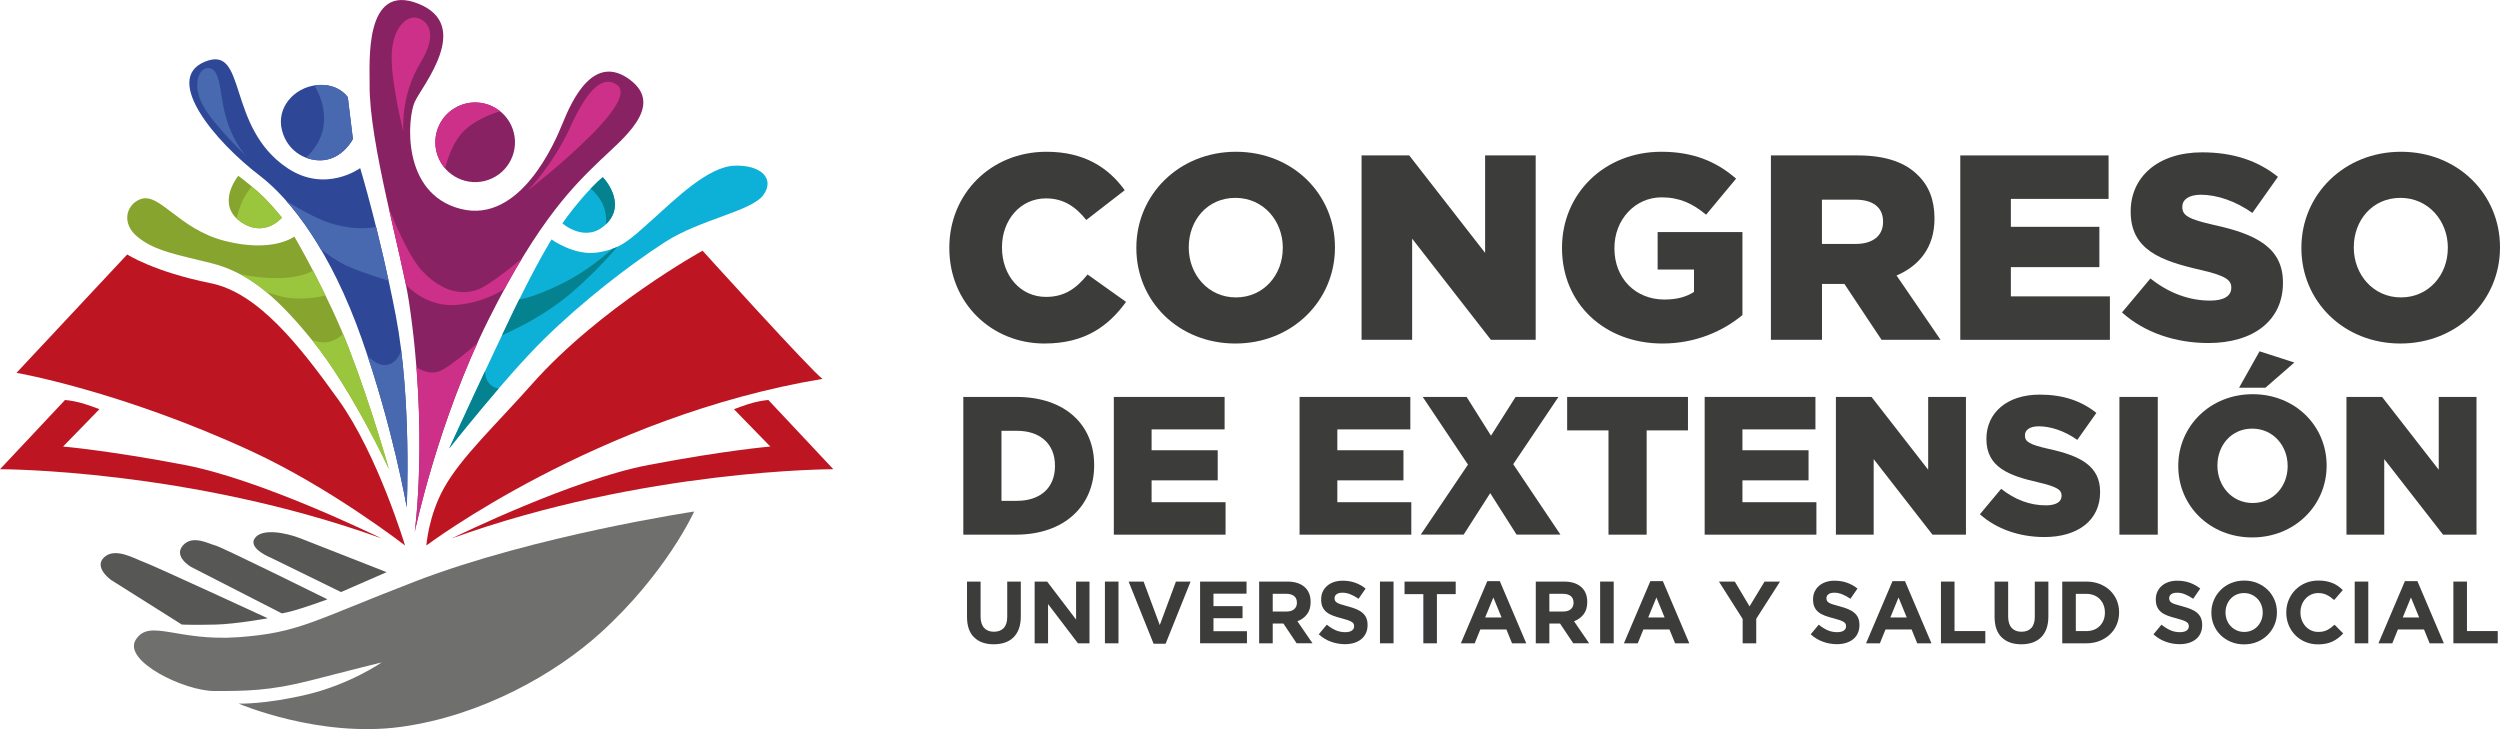 <?xml version="1.0" encoding="UTF-8"?> <svg xmlns="http://www.w3.org/2000/svg" xmlns:xlink="http://www.w3.org/1999/xlink" id="Capa_2" viewBox="0 0 777.03 226.63"><defs><style>.cls-1{fill:#882263;}.cls-2{fill:#575756;}.cls-3{clip-path:url(#clippath-2);}.cls-4{fill:#cd3089;}.cls-5{clip-path:url(#clippath-6);}.cls-6{fill:#4869b0;}.cls-7{clip-path:url(#clippath-7);}.cls-8{fill:#0db1d7;}.cls-9{clip-path:url(#clippath-1);}.cls-10{clip-path:url(#clippath-4);}.cls-11{fill:#9ac63d;}.cls-12{fill:#3c3c3b;}.cls-13{fill:#6f6f6e;}.cls-14{clip-path:url(#clippath);}.cls-15{clip-path:url(#clippath-3);}.cls-16{clip-path:url(#clippath-5);}.cls-17{fill:#2e4797;}.cls-18{fill:#87a42e;}.cls-19{fill:#bd1622;}.cls-20{fill:#048290;}</style><clipPath id="clippath"><path class="cls-18" d="m74.74,68.88c7.46,5.31,12.89-1.24,12.89-1.24,0,0-3.96-4.98-7.58-8.14-3.62-3.17-5.99-4.86-5.99-4.86,0,0-7.13,8.69.68,14.25Z"></path></clipPath><clipPath id="clippath-1"><path class="cls-18" d="m108.55,108.57c-6.78-17.53-17.07-35.05-17.07-35.05,0,0-6.61,5.18-21.6,1.36-14.59-3.72-20.35-15.49-26.46-12.89-4.29,1.83-5.65,7.46-.79,11.53,5.47,4.58,12.66,5.65,22.95,8.25,10.29,2.6,19,8.59,31.43,23.97,12.44,15.38,23.86,40.03,23.86,40.03,0,0-5.54-19.68-12.33-37.2Z"></path></clipPath><clipPath id="clippath-2"><path class="cls-17" d="m123.03,98.16c-4.98-25.78-11.08-45.91-11.08-45.91,0,0-10.74,7.92-22.61,0-19.21-12.81-12.34-38.68-25.78-33.02-12.89,5.43,3.28,24.76,17.07,35.28,10.02,7.64,22.28,23.82,31.78,50.73,9.7,27.48,14.01,52.4,14.01,52.4,0,0,1.58-33.7-3.39-59.48Z"></path></clipPath><clipPath id="clippath-3"><path class="cls-17" d="m100.64,49.77c6.11-.68,9.05-6.56,9.05-6.56l-1.58-13s-2.94-4.52-9.84-3.73c-6.9.79-12.44,7.01-10.63,14.02,1.81,7.01,8.14,9.81,13,9.27Z"></path></clipPath><clipPath id="clippath-4"><circle class="cls-1" cx="147.68" cy="44.23" r="12.38" transform="translate(-6.31 51.37) rotate(-19.33)"></circle></clipPath><clipPath id="clippath-5"><path class="cls-1" d="m195.82,24.8c-11.22-8.4-17.96,6.08-21.01,13.66-2.27,5.63-13.12,31.21-31.66,26.46-18.54-4.75-16.51-28.27-14.25-33.24,2.26-4.98,18.09-23.75,1.13-30.53-16.96-6.78-15.07,18.53-15.15,25.1-.23,17.87,10.1,53.41,12.21,67.39,6.11,40.48,1.81,71.69,1.81,71.69,0,0,7.18-34.47,23.01-66.13,15.83-31.66,27.32-42.27,34.64-49.37,6.68-6.47,20.25-16.8,9.26-25.03Z"></path></clipPath><clipPath id="clippath-6"><path class="cls-8" d="m188.61,69.44c6.33-6.56-1.24-14.36-1.24-14.36,0,0-2.15,1.53-6.6,6.67-3.89,4.5-5.96,7.69-5.96,7.69,0,0,7.46,6.56,13.8,0Z"></path></clipPath><clipPath id="clippath-7"><path class="cls-8" d="m228.26,51.5c-8.14.3-18.24,10.25-25.63,16.89-7.39,6.63-9.95,9.05-17.04,10.1-7.09,1.06-14.17-4.07-14.17-4.07,0,0-4.37,6.94-11.61,21.86-7.24,14.93-20.2,43.12-20.2,43.12,0,0,17.19-21.86,29.25-33.77,12.06-11.91,26.53-23.07,37.69-30.3,11.16-7.24,27.14-9.65,30.76-14.78,3.62-5.13-.9-9.35-9.05-9.05Z"></path></clipPath></defs><g id="Capa_1-2"><path class="cls-19" d="m125.89,169.55s-8.44-28.19-20.66-45.23c-12.21-17.04-25.02-33.32-39.73-36.29-17.77-3.58-25.96-8.94-25.96-8.94L5.13,115.88s32.26,5.58,72.82,24.27c24.93,11.49,47.94,29.4,47.94,29.4Z"></path><path class="cls-19" d="m19.6,138.79l11.31-11.61s-3.92-1.51-6.33-2.11-4.37-.75-4.37-.75L0,145.84s58.83-.08,118.65,21.52c-1.97-.94-37.54-18.32-61.21-22.84-23.67-4.52-37.84-5.73-37.84-5.73Z"></path><path class="cls-19" d="m132.52,169.55s.62-9.12,5.43-17.79c5.38-9.7,16.14-19.67,27.36-32.34,21.26-23.98,53.06-41.5,53.06-41.5,0,0,33.91,37.5,37.28,39.84-69.76,11.61-123.13,51.79-123.13,51.79Z"></path><path class="cls-19" d="m239.42,138.79l-11.31-11.61s3.92-1.51,6.33-2.11,4.37-.75,4.37-.75l20.2,21.52s-58.83-.08-118.65,21.52c1.97-.94,37.54-18.32,61.21-22.84,23.67-4.52,37.84-5.73,37.84-5.73Z"></path><path class="cls-18" d="m74.74,68.88c7.46,5.31,12.89-1.24,12.89-1.24,0,0-3.96-4.98-7.58-8.14-3.62-3.17-5.99-4.86-5.99-4.86,0,0-7.13,8.69.68,14.25Z"></path><g class="cls-14"><path class="cls-11" d="m73.05,70.95s.45-4.52,2.15-8.16,4.17-6.18,4.17-6.18c0,0,5.21,5.03,7.93,8.08l2.72,3.05s-5.31,4.64-8.48,5.43-8.48-2.22-8.48-2.22Z"></path></g><path class="cls-18" d="m108.55,108.57c-6.78-17.53-17.07-35.05-17.07-35.05,0,0-6.61,5.18-21.6,1.36-14.59-3.72-20.35-15.49-26.46-12.89-4.29,1.83-5.65,7.46-.79,11.53,5.47,4.58,12.66,5.65,22.95,8.25,10.29,2.6,19,8.59,31.43,23.97,12.44,15.38,23.86,40.03,23.86,40.03,0,0-5.54-19.68-12.33-37.2Z"></path><g class="cls-9"><path class="cls-11" d="m64.79,82.66s13.46,4.7,24.54,3.63c8.07-.78,9.72-3.63,9.72-3.63l3.84,8.49s-3.96,2.04-11.99,1.58-26.12-10.07-26.12-10.07Z"></path><path class="cls-11" d="m91.7,102.23s5.88,5.65,11.19,3.84c4.1-1.4,4.52-3.84,4.52-3.84,0,0,2.6,5.31,6.9,16.96,4.3,11.65,9.05,32,9.05,32l-2.49-2.49s-8.71-17.9-13.34-24.39c-4.64-6.48-15.83-22.09-15.83-22.09Z"></path></g><path class="cls-17" d="m123.03,98.16c-4.98-25.78-11.08-45.91-11.08-45.91,0,0-10.74,7.92-22.61,0-19.21-12.81-12.34-38.68-25.78-33.02-12.89,5.43,3.28,24.76,17.07,35.28,10.02,7.64,22.28,23.82,31.78,50.73,9.7,27.48,14.01,52.4,14.01,52.4,0,0,1.58-33.7-3.39-59.48Z"></path><g class="cls-3"><path class="cls-6" d="m119.18,69.89s-5.2,2.37-14.7,0c-9.5-2.37-23.07-12.66-23.07-12.66l13.46,16.28s7.24,6.56,13,9.15c5.77,2.59,15.49,5.37,15.49,5.37l-4.18-18.15Z"></path><path class="cls-6" d="m77.08,49.05s.04.04.04.04c0,0-.01-.01-.04-.04Z"></path><path class="cls-6" d="m69.2,31.84c-1.01-6.29-1.47-10.57-4.41-10.69s-5.2,4.98-1.81,11.42c3.28,6.23,13.41,15.83,14.1,16.47-.49-.47-6.07-5.97-7.88-17.21Z"></path><path class="cls-6" d="m127.66,131.18c-.23-16.51-2.26-26.23-2.26-26.23,0,0-.24,8.02-5.43,8.48s-9.72-8.48-9.72-8.48c0,0,9.39,29.51,11.31,37.09,1.92,7.58,5.1,17.75,5.1,17.75,0,0,1.23-12.1,1-28.61Z"></path></g><path class="cls-17" d="m100.64,49.77c6.11-.68,9.05-6.56,9.05-6.56l-1.58-13s-2.94-4.52-9.84-3.73c-6.9.79-12.44,7.01-10.63,14.02,1.81,7.01,8.14,9.81,13,9.27Z"></path><g class="cls-15"><path class="cls-6" d="m95.55,24.21c.79.11,5.88,6.22,5.09,14.36-.79,8.14-8.59,12.91-8.59,12.91,0,0,14.13,1.35,17.64-1.65l3.51-3.01-2.15-16.74s-1.7-3.05-3.96-4.52-11.53-1.36-11.53-1.36Z"></path></g><circle class="cls-1" cx="147.68" cy="44.23" r="12.38" transform="translate(-6.31 51.37) rotate(-19.33)"></circle><g class="cls-10"><path class="cls-4" d="m137.73,55.08s1.58-9.95,6.78-14.7c5.2-4.75,12.91-6.33,12.91-6.33,0,0-10.31-10.4-19.69-2.2-9.39,8.2,0,23.24,0,23.24Z"></path></g><path class="cls-1" d="m195.82,24.8c-11.22-8.4-17.96,6.08-21.01,13.66-2.27,5.63-13.12,31.21-31.66,26.46-18.54-4.75-16.51-28.27-14.25-33.24,2.26-4.98,18.09-23.75,1.13-30.53-16.96-6.78-15.07,18.53-15.15,25.1-.23,17.87,10.1,53.41,12.21,67.39,6.11,40.48,1.81,71.69,1.81,71.69,0,0,7.18-34.47,23.01-66.13,15.83-31.66,27.32-42.27,34.64-49.37,6.68-6.47,20.25-16.8,9.26-25.03Z"></path><g class="cls-16"><path class="cls-4" d="m125.4,41.06s-4.18-16.4-3.62-24.76,4.98-11.53,7.92-10.74,6.78,4.52,1.02,13.91c-6.46,10.52-5.31,21.6-5.31,21.6Z"></path><path class="cls-4" d="m116.69,53.5s7.92,23.52,14.36,30.53c6.45,7.01,13.34,8.03,18.43,5.54s15.6-11.65,15.6-11.65l-3.84,8.71s-7.69,7.24-19.34,8.14-17.98-8.93-17.98-8.93l-7.24-32.34Z"></path><path class="cls-4" d="m128.11,113.32s4.3,3.51,8.25,2.15,15.38-11.78,15.38-11.78c0,0-9.5,20.6-12.66,30.09s-6.45,21.26-7.69,26.23c-1.24,4.98-3.28,10.18-3.28,10.18,0,0,.9-20.69,1.36-32.79.45-12.1-1.36-24.08-1.36-24.08Z"></path><path class="cls-4" d="m163.96,59.27s7.8-7.64,13.46-20.13c6.91-15.25,11.65-14.66,14.36-12.76s.68,6.88-8.14,15.7-19.68,17.19-19.68,17.19Z"></path></g><path class="cls-8" d="m188.61,69.44c6.33-6.56-1.24-14.36-1.24-14.36,0,0-2.15,1.53-6.6,6.67-3.89,4.5-5.96,7.69-5.96,7.69,0,0,7.46,6.56,13.8,0Z"></path><g class="cls-5"><path class="cls-20" d="m182.18,57.53s3.88,2.46,5.5,6.78,0,10.33,0,10.33c0,0,9.8-5.05,7.46-12.21-2.34-7.16-7.01-8.97-7.01-8.97l-5.96,4.07Z"></path></g><path class="cls-8" d="m228.26,51.5c-8.14.3-18.24,10.25-25.63,16.89-7.39,6.63-9.95,9.05-17.04,10.1-7.09,1.06-14.17-4.07-14.17-4.07,0,0-4.37,6.94-11.61,21.86-7.24,14.93-20.2,43.12-20.2,43.12,0,0,17.19-21.86,29.25-33.77,12.06-11.91,26.53-23.07,37.69-30.3,11.16-7.24,27.14-9.65,30.76-14.78,3.62-5.13-.9-9.35-9.05-9.05Z"></path><g class="cls-7"><path class="cls-20" d="m195.47,72.36s-9.01,10.14-21.41,16.08-14.62,4.52-14.62,4.52l-5.73,12.21s13.12-4.98,23.75-14.02c10.63-9.05,18.02-18.8,18.02-18.8Z"></path><path class="cls-20" d="m151.45,110.22s-1.96,6.11.6,8.97,6.94,1.21,6.94,1.21l-21.48,23.14,13.95-33.32Z"></path></g><path class="cls-13" d="m129.06,180.71c-31.92,12.28-36.03,15.98-55.03,17.34-19,1.36-27.59-5.88-31.81.75-4.22,6.63,15.08,15.98,24.42,15.98s17.19,0,30-3.32c12.82-3.32,22.01-5.58,22.01-5.58,0,0-9.8,6.78-23.07,9.95-13.27,3.17-21.41,2.86-21.41,2.86,0,0,24.88,10.7,50.36,7.24,25.48-3.47,48.37-16.79,61.97-29.1,20.66-18.7,29.25-37.84,29.25-37.84,0,0-49.45,7.39-86.69,21.71Z"></path><path class="cls-2" d="m84.43,173.47l21.56,10.55,14.17-6.18s-21.86-8.59-26.69-10.48c-4.82-1.88-12.21-3.24-14.32,0-2.11,3.24,5.28,6.11,5.28,6.11Z"></path><path class="cls-2" d="m59.33,176.18l28.27,14.47s2.11-.3,6.33-1.66c4.22-1.36,7.84-2.71,7.84-2.71,0,0-32.87-16.28-34.83-16.74-1.96-.45-7.09-3.47-10.1,0s2.49,6.63,2.49,6.63Z"></path><path class="cls-2" d="m66.94,194.13c6.33-.15,16.28-1.96,16.28-1.96,0,0-35.58-16.43-38.45-17.45-2.86-1.02-8.9-4.71-12.36-1.55s2.11,7.09,2.11,7.09l22.01,13.87s4.07.15,10.4,0Z"></path><path class="cls-12" d="m295.06,77.13v-.16c0-16.7,12.85-29.8,30.21-29.8,11.71,0,19.24,4.91,24.31,11.95l-11.95,9.25c-3.27-4.09-7.04-6.71-12.53-6.71-8.02,0-13.67,6.8-13.67,15.15v.16c0,8.6,5.65,15.31,13.67,15.31,5.98,0,9.5-2.78,12.94-6.96l11.95,8.51c-5.4,7.45-12.69,12.94-25.38,12.94-16.37,0-29.55-12.53-29.55-29.64Z"></path><path class="cls-12" d="m353.19,77.13v-.16c0-16.46,13.26-29.8,30.95-29.8s30.78,13.18,30.78,29.64v.16c0,16.46-13.26,29.8-30.95,29.8s-30.78-13.18-30.78-29.64Zm45.52,0v-.16c0-8.27-5.98-15.47-14.74-15.47s-14.49,7.04-14.49,15.31v.16c0,8.27,5.98,15.47,14.65,15.47s14.57-7.04,14.57-15.31Z"></path><path class="cls-12" d="m423.19,48.31h14.82l23.58,30.29v-30.29h15.72v57.31h-13.92l-24.48-31.44v31.44h-15.72v-57.31Z"></path><path class="cls-12" d="m485.49,77.13v-.16c0-16.7,13.1-29.8,30.86-29.8,10.07,0,17.19,3.11,23.25,8.35l-9.33,11.22c-4.09-3.44-8.19-5.4-13.84-5.4-8.27,0-14.65,6.96-14.65,15.72v.16c0,9.25,6.47,15.88,15.56,15.88,3.85,0,6.79-.82,9.17-2.37v-6.96h-11.3v-11.63h26.36v25.79c-6.06,4.99-14.49,8.84-24.89,8.84-17.85,0-31.19-12.28-31.19-29.64Z"></path><path class="cls-12" d="m550.41,48.31h27.1c8.76,0,14.82,2.29,18.67,6.22,3.36,3.27,5.08,7.7,5.08,13.34v.16c0,8.76-4.67,14.57-11.79,17.6l13.67,19.98h-18.34l-11.54-17.36h-6.96v17.36h-15.88v-57.31Zm26.36,27.51c5.4,0,8.51-2.62,8.51-6.8v-.16c0-4.5-3.27-6.8-8.6-6.8h-10.4v13.75h10.48Z"></path><path class="cls-12" d="m609.28,48.31h46.09v13.51h-30.37v8.68h27.51v12.53h-27.51v9.09h30.78v13.51h-46.5v-57.31Z"></path><path class="cls-12" d="m659.54,97.11l8.84-10.56c5.65,4.5,11.95,6.88,18.58,6.88,4.26,0,6.55-1.47,6.55-3.93v-.16c0-2.37-1.88-3.68-9.66-5.48-12.2-2.78-21.61-6.22-21.61-18.01v-.16c0-10.64,8.43-18.34,22.19-18.34,9.74,0,17.36,2.62,23.58,7.61l-7.94,11.22c-5.24-3.68-10.97-5.65-16.05-5.65-3.85,0-5.73,1.64-5.73,3.68v.16c0,2.62,1.96,3.77,9.91,5.57,13.18,2.87,21.37,7.12,21.37,17.85v.16c0,11.71-9.25,18.67-23.17,18.67-10.15,0-19.81-3.19-26.85-9.5Z"></path><path class="cls-12" d="m715.3,77.13v-.16c0-16.46,13.26-29.8,30.95-29.8s30.78,13.18,30.78,29.64v.16c0,16.46-13.26,29.8-30.95,29.8s-30.78-13.18-30.78-29.64Zm45.52,0v-.16c0-8.27-5.98-15.47-14.74-15.47s-14.49,7.04-14.49,15.31v.16c0,8.27,5.98,15.47,14.65,15.47s14.57-7.04,14.57-15.31Z"></path><path class="cls-12" d="m299.41,123.37h16.51c15.29,0,24.16,8.81,24.16,21.16v.12c0,12.35-8.99,21.53-24.4,21.53h-16.27v-42.81Zm16.69,32.29c7.09,0,11.8-3.91,11.8-10.82v-.12c0-6.85-4.71-10.82-11.8-10.82h-4.83v21.77h4.83Z"></path><path class="cls-12" d="m346.19,123.37h34.43v10.09h-22.69v6.48h20.55v9.36h-20.55v6.79h22.99v10.09h-34.73v-42.81Z"></path><path class="cls-12" d="m403.92,123.37h34.43v10.09h-22.69v6.48h20.55v9.36h-20.55v6.79h22.99v10.09h-34.73v-42.81Z"></path><path class="cls-12" d="m456.27,144.41l-14.07-21.04h13.64l7.58,12.05,7.64-12.05h13.33l-14.06,20.91,14.68,21.89h-13.64l-8.19-12.9-8.26,12.9h-13.33l14.68-21.77Z"></path><path class="cls-12" d="m499.93,133.77h-12.84v-10.4h37.55v10.4h-12.84v32.41h-11.86v-32.41Z"></path><path class="cls-12" d="m529.83,123.37h34.43v10.09h-22.69v6.48h20.55v9.36h-20.55v6.79h22.99v10.09h-34.73v-42.81Z"></path><path class="cls-12" d="m570.62,123.37h11.07l17.61,22.63v-22.63h11.74v42.81h-10.4l-18.28-23.48v23.48h-11.74v-42.81Z"></path><path class="cls-12" d="m615.39,159.82l6.6-7.89c4.22,3.36,8.93,5.14,13.88,5.14,3.18,0,4.89-1.1,4.89-2.93v-.12c0-1.77-1.41-2.75-7.22-4.1-9.11-2.08-16.14-4.65-16.14-13.45v-.12c0-7.95,6.3-13.7,16.57-13.7,7.28,0,12.96,1.96,17.61,5.69l-5.93,8.38c-3.91-2.75-8.19-4.22-11.99-4.22-2.87,0-4.28,1.22-4.28,2.75v.12c0,1.96,1.47,2.81,7.4,4.16,9.85,2.14,15.96,5.32,15.96,13.33v.12c0,8.74-6.91,13.94-17.31,13.94-7.58,0-14.8-2.39-20.06-7.09Z"></path><path class="cls-12" d="m658.74,123.37h11.92v42.81h-11.92v-42.81Z"></path><path class="cls-12" d="m677.03,144.9v-.12c0-12.29,9.91-22.26,23.12-22.26s22.99,9.85,22.99,22.14v.12c0,12.29-9.91,22.26-23.12,22.26s-22.99-9.85-22.99-22.14Zm34,0v-.12c0-6.18-4.46-11.56-11.01-11.56s-10.82,5.26-10.82,11.44v.12c0,6.18,4.46,11.56,10.95,11.56s10.88-5.26,10.88-11.44Zm-8.74-35.71l10.82,3.49-8.99,7.83h-8.19l6.36-11.31Z"></path><path class="cls-12" d="m729.31,123.37h11.07l17.61,22.63v-22.63h11.74v42.81h-10.4l-18.28-23.48v23.48h-11.74v-42.81Z"></path><path class="cls-12" d="m316.69,195.4c-.39,1.08-.96,1.98-1.69,2.7-.73.72-1.62,1.26-2.66,1.62-1.04.36-2.2.53-3.48.53-2.58,0-4.6-.71-6.08-2.14-1.48-1.43-2.22-3.55-2.22-6.39v-10.96h4.22v10.85c0,1.57.37,2.75,1.1,3.55.73.8,1.74,1.19,3.04,1.19s2.31-.38,3.04-1.15c.73-.77,1.1-1.92,1.1-3.45v-10.99h4.22v10.83c0,1.46-.2,2.73-.59,3.81Z"></path><path class="cls-12" d="m335.04,199.95l-9.29-12.2v12.2h-4.17v-19.19h3.89l8.99,11.81v-11.81h4.17v19.19h-3.59Z"></path><path class="cls-12" d="m343.42,199.95v-19.19h4.22v19.19h-4.22Z"></path><path class="cls-12" d="m362.28,200.09h-3.73l-7.76-19.32h4.66l5.02,13.51,5.02-13.51h4.55l-7.76,19.32Z"></path><path class="cls-12" d="m373,199.95v-19.19h14.44v3.75h-10.28v3.89h9.04v3.75h-9.04v4.03h10.41v3.75h-14.58Z"></path><path class="cls-12" d="m403.01,199.95l-4.11-6.14h-3.32v6.14h-4.22v-19.19h8.77c2.28,0,4.06.56,5.33,1.67,1.27,1.11,1.9,2.67,1.9,4.66v.05c0,1.55-.38,2.82-1.14,3.8-.76.98-1.75,1.7-2.97,2.15l4.69,6.85h-4.93Zm.08-12.64c0-.91-.29-1.6-.88-2.06-.59-.46-1.4-.69-2.44-.69h-4.19v5.51h4.28c1.04,0,1.84-.25,2.4-.74.56-.49.84-1.15.84-1.97v-.06Z"></path><path class="cls-12" d="m424.53,196.81c-.34.74-.83,1.36-1.44,1.86-.62.5-1.35.89-2.21,1.15-.86.26-1.8.4-2.85.4-1.46,0-2.9-.25-4.3-.75-1.41-.5-2.69-1.27-3.84-2.32l2.49-2.99c.88.71,1.78,1.28,2.7,1.7.92.42,1.93.63,3.03.63.88,0,1.56-.16,2.04-.48.48-.32.73-.76.73-1.33v-.05c0-.27-.05-.52-.15-.73-.1-.21-.29-.41-.58-.59-.28-.18-.68-.37-1.18-.55-.5-.18-1.16-.37-1.96-.58-.97-.24-1.85-.5-2.64-.8-.79-.29-1.46-.65-2.01-1.08-.55-.43-.98-.96-1.28-1.6-.3-.64-.45-1.43-.45-2.38v-.05c0-.88.16-1.67.49-2.37.33-.7.79-1.31,1.38-1.82.59-.51,1.29-.9,2.11-1.18.82-.27,1.72-.41,2.71-.41,1.41,0,2.7.21,3.88.63,1.18.42,2.26,1.02,3.25,1.81l-2.19,3.18c-.86-.58-1.7-1.05-2.52-1.38-.82-.34-1.64-.51-2.47-.51s-1.44.16-1.85.48c-.41.32-.62.72-.62,1.19v.05c0,.31.06.58.18.81.12.23.33.43.65.62.31.18.74.36,1.28.52s1.22.36,2.05.58c.97.26,1.84.54,2.6.86.76.32,1.4.7,1.92,1.15.52.45.92.97,1.18,1.58.27.6.4,1.32.4,2.17v.06c0,.95-.17,1.79-.52,2.53Z"></path><path class="cls-12" d="m428.91,199.95v-19.19h4.22v19.19h-4.22Z"></path><path class="cls-12" d="m446.61,184.66v15.29h-4.22v-15.29h-5.84v-3.89h15.9v3.89h-5.84Z"></path><path class="cls-12" d="m469.96,199.95l-1.75-4.3h-8.11l-1.75,4.3h-4.3l8.22-19.32h3.89l8.22,19.32h-4.41Zm-5.81-14.25l-2.55,6.22h5.1l-2.55-6.22Z"></path><path class="cls-12" d="m488.99,199.95l-4.11-6.14h-3.32v6.14h-4.22v-19.19h8.77c2.28,0,4.06.56,5.33,1.67,1.27,1.11,1.9,2.67,1.9,4.66v.05c0,1.55-.38,2.82-1.14,3.8-.76.98-1.75,1.7-2.97,2.15l4.69,6.85h-4.93Zm.08-12.64c0-.91-.29-1.6-.88-2.06-.59-.46-1.4-.69-2.44-.69h-4.19v5.51h4.28c1.04,0,1.84-.25,2.4-.74.56-.49.84-1.15.84-1.97v-.06Z"></path><path class="cls-12" d="m497.34,199.95v-19.19h4.22v19.19h-4.22Z"></path><path class="cls-12" d="m520.64,199.95l-1.75-4.3h-8.11l-1.75,4.3h-4.3l8.22-19.32h3.89l8.22,19.32h-4.41Zm-5.81-14.25l-2.55,6.22h5.1l-2.55-6.22Z"></path><path class="cls-12" d="m545.86,192.3v7.65h-4.22v-7.56l-7.37-11.62h4.93l4.58,7.7,4.66-7.7h4.8l-7.37,11.54Z"></path><path class="cls-12" d="m577.43,196.81c-.34.74-.83,1.36-1.44,1.86-.62.5-1.35.89-2.21,1.15-.86.26-1.8.4-2.85.4-1.46,0-2.9-.25-4.3-.75-1.41-.5-2.69-1.27-3.84-2.32l2.49-2.99c.88.71,1.78,1.28,2.7,1.7.92.42,1.93.63,3.03.63.88,0,1.56-.16,2.04-.48.48-.32.73-.76.73-1.33v-.05c0-.27-.05-.52-.15-.73-.1-.21-.29-.41-.58-.59-.28-.18-.68-.37-1.18-.55-.5-.18-1.16-.37-1.97-.58-.97-.24-1.85-.5-2.64-.8-.79-.29-1.46-.65-2.01-1.08-.55-.43-.98-.96-1.28-1.6-.3-.64-.45-1.43-.45-2.38v-.05c0-.88.16-1.67.49-2.37.33-.7.79-1.31,1.37-1.82.59-.51,1.29-.9,2.11-1.18s1.72-.41,2.71-.41c1.41,0,2.7.21,3.88.63,1.18.42,2.26,1.02,3.25,1.81l-2.19,3.18c-.86-.58-1.7-1.05-2.52-1.38-.82-.34-1.64-.51-2.47-.51s-1.44.16-1.85.48c-.41.32-.62.72-.62,1.19v.05c0,.31.06.58.18.81.12.23.33.43.65.62.31.18.74.36,1.28.52s1.22.36,2.05.58c.97.26,1.84.54,2.6.86s1.4.7,1.92,1.15c.52.45.92.97,1.18,1.58s.4,1.32.4,2.17v.06c0,.95-.17,1.79-.52,2.53Z"></path><path class="cls-12" d="m595.9,199.95l-1.75-4.3h-8.11l-1.75,4.3h-4.3l8.22-19.32h3.89l8.22,19.32h-4.41Zm-5.81-14.25l-2.55,6.22h5.1l-2.55-6.22Z"></path><path class="cls-12" d="m603.27,199.95v-19.19h4.22v15.38h9.57v3.81h-13.79Z"></path><path class="cls-12" d="m636.07,195.4c-.39,1.08-.96,1.98-1.69,2.7-.73.72-1.62,1.26-2.66,1.62-1.04.36-2.2.53-3.48.53-2.58,0-4.6-.71-6.08-2.14-1.48-1.43-2.22-3.55-2.22-6.39v-10.96h4.22v10.85c0,1.57.37,2.75,1.1,3.55.73.8,1.74,1.19,3.04,1.19s2.31-.38,3.04-1.15c.73-.77,1.1-1.92,1.1-3.45v-10.99h4.22v10.83c0,1.46-.2,2.73-.59,3.81Z"></path><path class="cls-12" d="m657.9,194.14c-.49,1.17-1.19,2.18-2.1,3.04s-1.98,1.53-3.23,2.03c-1.25.49-2.63.74-4.12.74h-7.48v-19.19h7.48c1.5,0,2.87.24,4.12.73,1.25.48,2.33,1.16,3.23,2.01.9.86,1.6,1.87,2.1,3.03.49,1.16.74,2.42.74,3.77v.06c0,1.35-.25,2.61-.74,3.78Zm-3.67-3.78c0-.84-.14-1.62-.42-2.33s-.68-1.32-1.18-1.84c-.5-.51-1.11-.91-1.82-1.19-.71-.28-1.5-.42-2.36-.42h-3.26v11.57h3.26c.86,0,1.64-.14,2.36-.41.71-.27,1.32-.67,1.82-1.18.5-.51.9-1.11,1.18-1.81.28-.69.42-1.47.42-2.33v-.05Z"></path><path class="cls-12" d="m683.96,196.81c-.34.74-.83,1.36-1.44,1.86-.62.5-1.35.89-2.21,1.15-.86.26-1.8.4-2.85.4-1.46,0-2.9-.25-4.3-.75-1.41-.5-2.69-1.27-3.84-2.32l2.49-2.99c.88.71,1.78,1.28,2.7,1.7.92.42,1.93.63,3.03.63.88,0,1.56-.16,2.04-.48.48-.32.73-.76.73-1.33v-.05c0-.27-.05-.52-.15-.73-.1-.21-.29-.41-.58-.59-.28-.18-.68-.37-1.18-.55-.5-.18-1.16-.37-1.97-.58-.97-.24-1.85-.5-2.64-.8-.79-.29-1.46-.65-2.01-1.08-.55-.43-.98-.96-1.28-1.6-.3-.64-.45-1.43-.45-2.38v-.05c0-.88.16-1.67.49-2.37.33-.7.79-1.31,1.37-1.82.59-.51,1.29-.9,2.11-1.18s1.72-.41,2.71-.41c1.41,0,2.7.21,3.88.63,1.18.42,2.26,1.02,3.25,1.81l-2.19,3.18c-.86-.58-1.7-1.05-2.52-1.38-.82-.34-1.64-.51-2.47-.51s-1.44.16-1.85.48c-.41.32-.62.72-.62,1.19v.05c0,.31.06.58.18.81.12.23.33.43.65.62.31.18.74.36,1.28.52s1.22.36,2.05.58c.97.26,1.84.54,2.6.86s1.4.7,1.92,1.15c.52.45.92.97,1.18,1.58s.4,1.32.4,2.17v.06c0,.95-.17,1.79-.52,2.53Z"></path><path class="cls-12" d="m706.93,194.21c-.51,1.2-1.22,2.25-2.12,3.15s-1.98,1.62-3.23,2.14c-1.25.52-2.62.78-4.1.78s-2.84-.26-4.08-.78c-1.24-.52-2.32-1.22-3.22-2.11s-1.61-1.93-2.11-3.12c-.5-1.2-.75-2.48-.75-3.85v-.05c0-1.37.26-2.65.77-3.85.51-1.2,1.22-2.25,2.12-3.15s1.98-1.62,3.23-2.14c1.25-.52,2.62-.78,4.1-.78s2.84.26,4.08.78c1.24.52,2.32,1.22,3.22,2.11.9.89,1.61,1.93,2.11,3.12s.75,2.48.75,3.85v.06c0,1.37-.26,2.65-.77,3.85Zm-3.65-3.85c0-.82-.14-1.6-.42-2.33-.28-.73-.68-1.37-1.21-1.92-.52-.55-1.14-.98-1.85-1.3s-1.49-.48-2.33-.48-1.64.16-2.34.47c-.7.31-1.31.74-1.81,1.29-.5.55-.9,1.18-1.18,1.91-.28.72-.42,1.49-.42,2.32v.06c0,.82.14,1.6.42,2.33.28.73.68,1.37,1.21,1.92.52.55,1.13.98,1.84,1.3.7.32,1.48.48,2.34.48s1.62-.15,2.33-.47c.71-.31,1.32-.74,1.82-1.29.5-.55.89-1.18,1.18-1.91.28-.72.42-1.49.42-2.32v-.05Z"></path><path class="cls-12" d="m726.77,198.28c-.53.42-1.11.78-1.74,1.08s-1.32.53-2.07.69c-.75.15-1.59.23-2.52.23-1.41,0-2.71-.26-3.92-.77s-2.25-1.21-3.12-2.1c-.88-.89-1.56-1.93-2.06-3.14-.49-1.21-.74-2.49-.74-3.86v-.05c0-1.37.25-2.65.74-3.85.49-1.2,1.18-2.25,2.06-3.15s1.93-1.62,3.15-2.14c1.22-.52,2.58-.78,4.06-.78.89,0,1.71.07,2.45.22.74.15,1.41.35,2.01.6.6.26,1.16.57,1.67.93s.99.77,1.43,1.21l-2.69,3.1c-.75-.68-1.51-1.21-2.29-1.59-.78-.38-1.65-.58-2.62-.58-.8,0-1.55.16-2.23.47-.69.31-1.27.74-1.77,1.29-.49.55-.88,1.18-1.15,1.91-.27.72-.41,1.49-.41,2.32v.06c0,.82.14,1.6.41,2.33.27.73.65,1.37,1.14,1.92.48.55,1.07.98,1.75,1.3.68.32,1.44.48,2.26.48,1.1,0,2.02-.2,2.78-.6.76-.4,1.51-.95,2.26-1.64l2.69,2.71c-.49.53-1.01,1-1.54,1.42Z"></path><path class="cls-12" d="m731.87,199.95v-19.19h4.22v19.19h-4.22Z"></path><path class="cls-12" d="m755.16,199.95l-1.75-4.3h-8.11l-1.75,4.3h-4.3l8.22-19.32h3.89l8.22,19.32h-4.41Zm-5.81-14.25l-2.55,6.22h5.1l-2.55-6.22Z"></path><path class="cls-12" d="m762.54,199.95v-19.19h4.22v15.38h9.57v3.81h-13.79Z"></path></g></svg> 